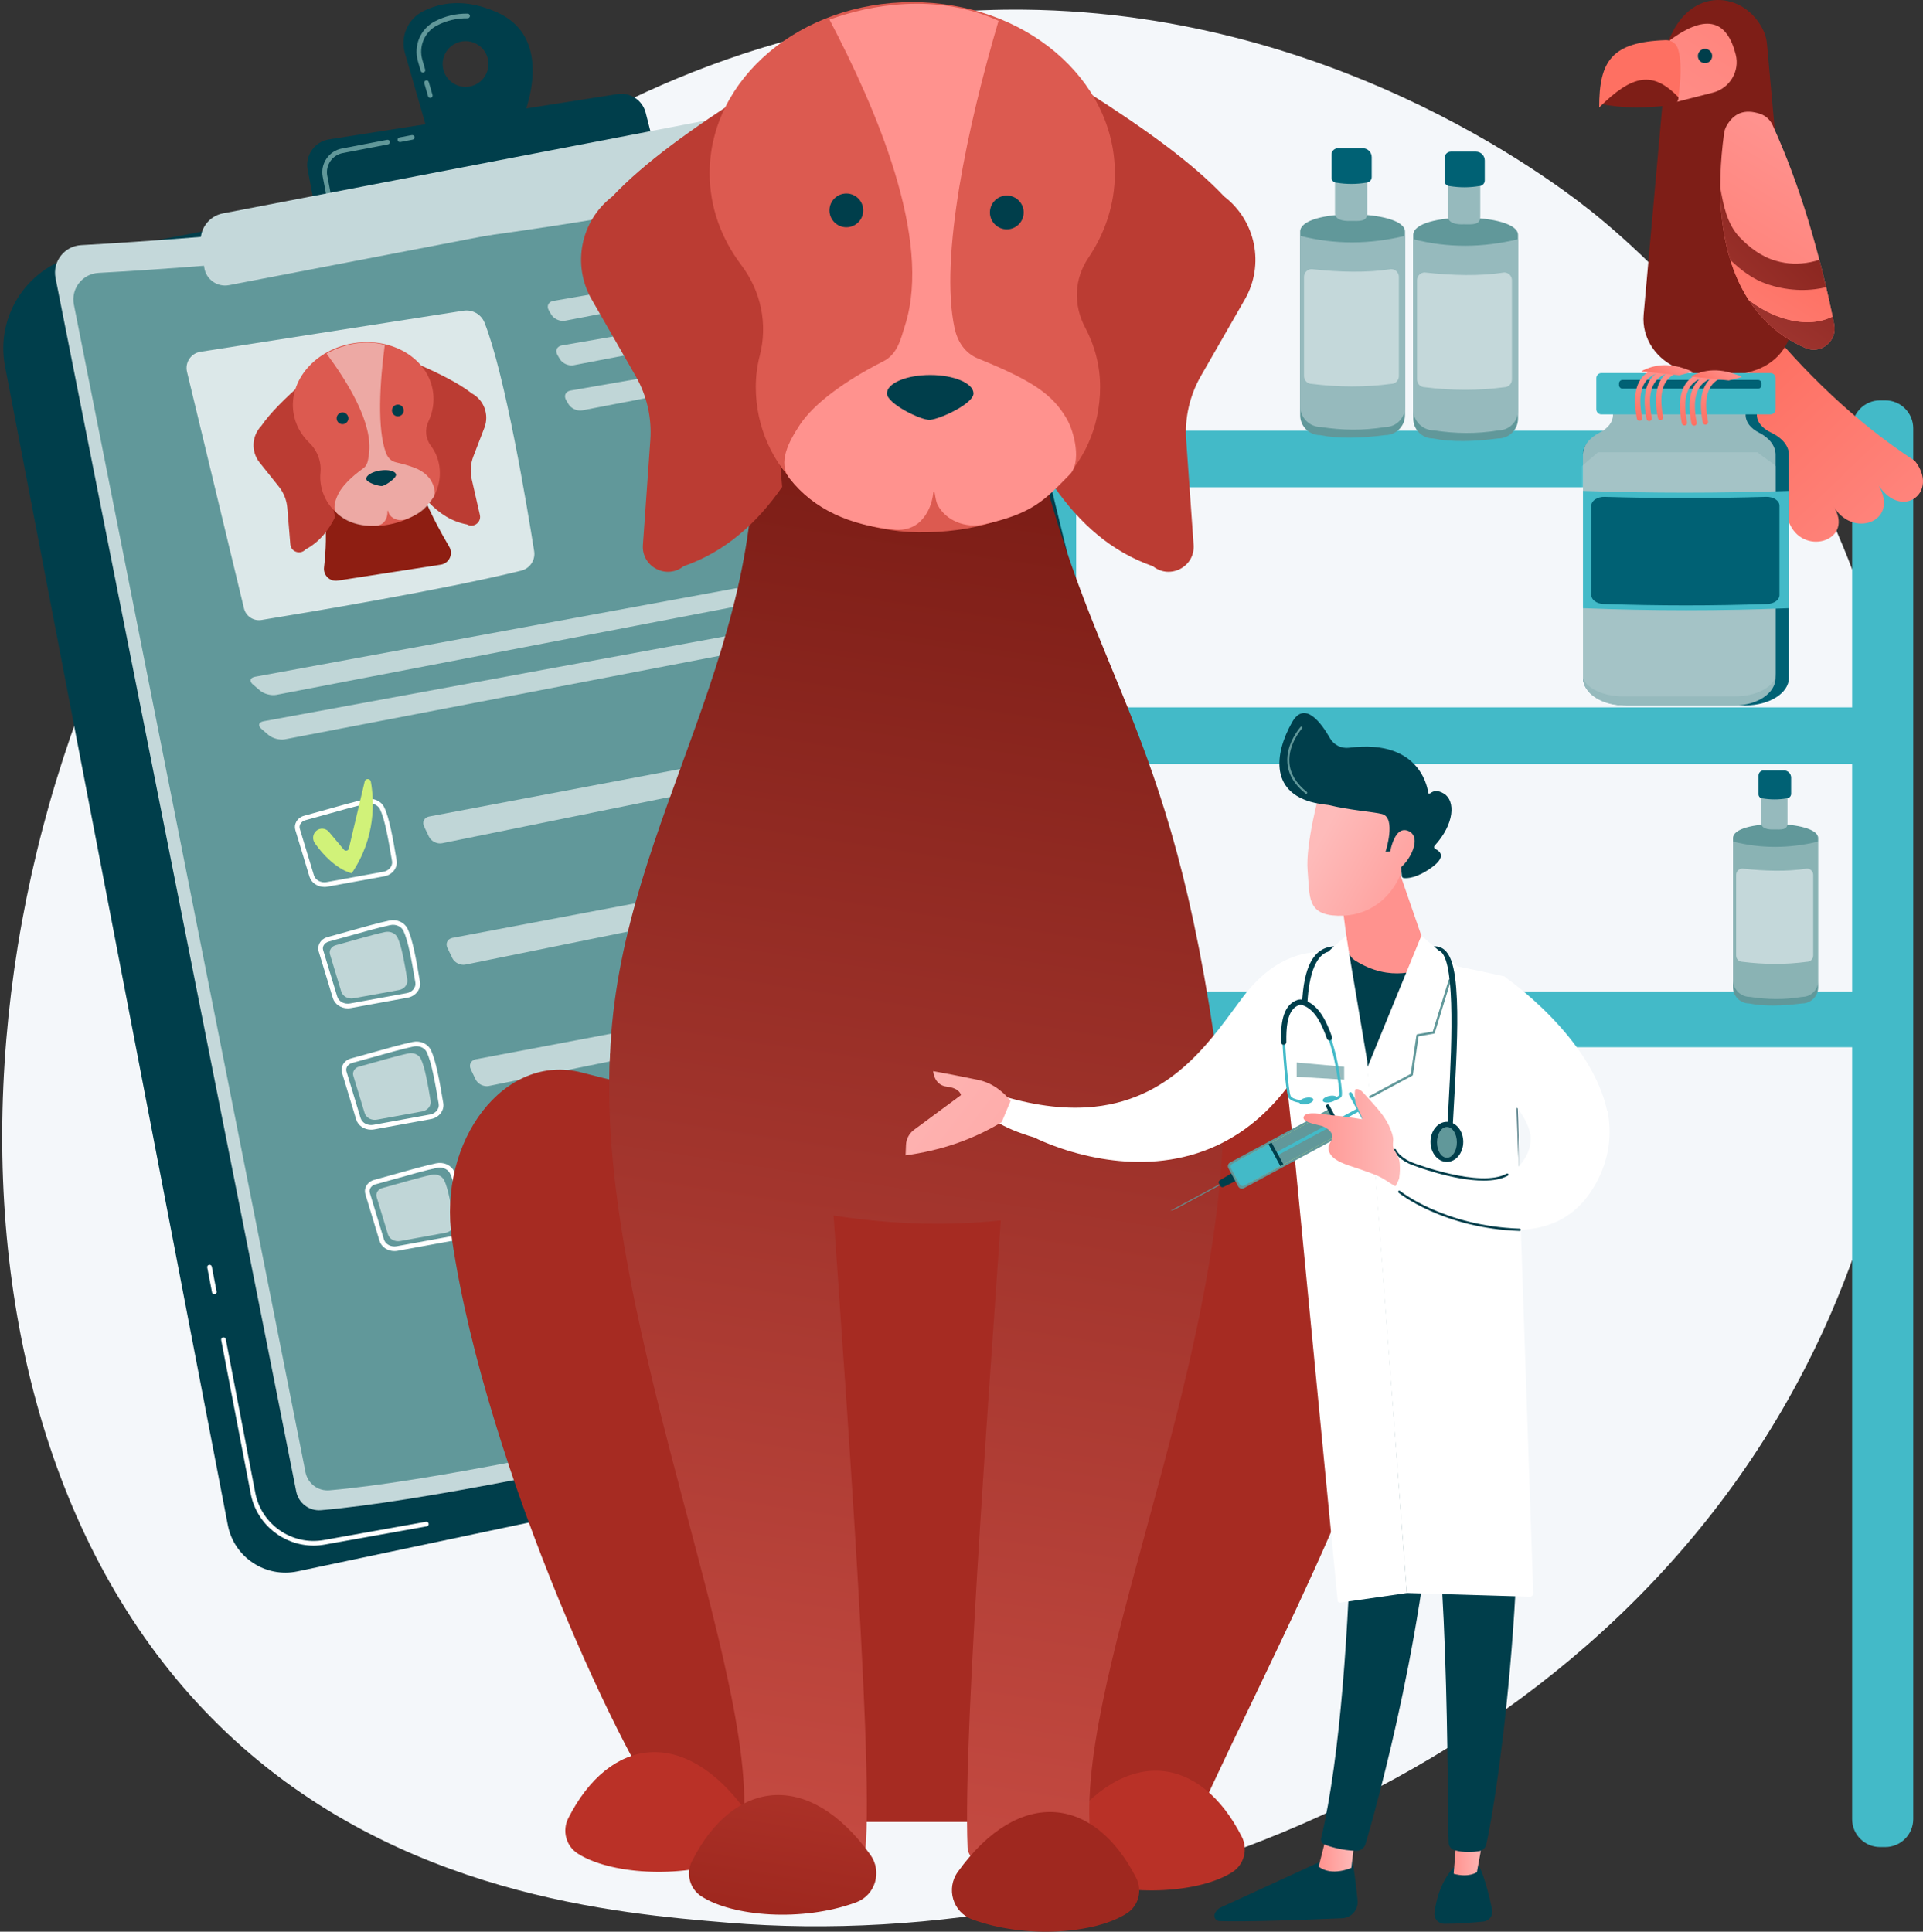 <svg width="430" height="432" viewBox="0 0 430 432" fill="none" xmlns="http://www.w3.org/2000/svg">
<rect x="0" y="0" width="430" height="432" fill="#333333" stroke="none"/>
<path d="M409.824 292.775C366.543 393.94 252.295 437.393 162.779 429.984C138.338 427.961 89.161 423.891 50.764 387.58C-22.976 317.846 -11.62 172.084 58.97 86.267C68.061 75.216 130.984 1.172 229.039 2.163C300.829 2.889 351.218 43.442 357.345 48.494C365.085 54.877 382.157 70.043 397.542 94.103C433.693 150.636 436.871 229.557 409.824 292.775Z" fill="#F4F7FA"/>
<path d="M420.79 108.965H232.169C228.743 108.965 225.939 106.162 225.939 102.735V102.563C225.939 99.136 228.743 96.332 232.169 96.332H420.79C424.217 96.332 427.021 99.136 427.021 102.563V102.735C427.021 106.162 424.217 108.965 420.79 108.965Z" fill="#43BAC8"/>
<path d="M420.536 170.828H231.915C228.488 170.828 225.685 168.024 225.685 164.597V164.425C225.685 160.998 228.488 158.194 231.915 158.194H420.536C423.963 158.194 426.766 160.998 426.766 164.425V164.597C426.766 168.024 423.963 170.828 420.536 170.828Z" fill="#43BAC8"/>
<path d="M420.992 234.199H232.371C228.944 234.199 226.141 231.396 226.141 227.969C226.141 224.542 228.944 221.738 232.371 221.738H420.992C424.419 221.738 427.222 224.542 427.222 227.969C427.223 231.396 424.419 234.199 420.992 234.199Z" fill="#43BAC8"/>
<path d="M234.409 415.779H233.208C229.781 415.779 226.978 412.975 226.978 409.548V98.483C226.978 95.057 229.781 92.253 233.208 92.253H234.409C237.836 92.253 240.64 95.057 240.64 98.483V409.548C240.64 412.975 237.836 415.779 234.409 415.779Z" fill="#43BAC8"/>
<path d="M421.586 413.066H420.385C416.958 413.066 414.154 410.262 414.154 406.835V95.771C414.154 92.344 416.958 89.54 420.385 89.54H421.586C425.013 89.54 427.817 92.344 427.817 95.771V406.835C427.817 410.262 425.013 413.066 421.586 413.066Z" fill="#43BAC8"/>
<path d="M17.993 57.014L195.595 22.873C205.393 20.989 214.949 27.115 217.328 36.805L279.935 291.774C281.797 299.357 277.011 306.975 269.371 308.588L66.528 351.417C59.35 352.932 52.324 348.265 50.94 341.061L1.123 81.913C-1.094 70.379 6.459 59.231 17.993 57.014Z" fill="#003E4B"/>
<path d="M70.105 345.65C63.401 345.65 57.378 340.867 56.072 334.072L49.461 299.684C49.408 299.403 49.592 299.13 49.874 299.076C50.154 299.021 50.427 299.207 50.482 299.488L57.092 333.876C58.451 340.95 65.322 345.674 72.418 344.406L95.252 340.322C95.534 340.274 95.803 340.46 95.854 340.742C95.905 341.024 95.717 341.294 95.434 341.344L72.601 345.428C71.764 345.578 70.929 345.65 70.105 345.65Z" fill="white"/>
<path d="M47.923 289.454C47.679 289.454 47.461 289.281 47.413 289.033L46.343 283.464C46.289 283.183 46.473 282.911 46.755 282.856C47.034 282.805 47.308 282.987 47.363 283.268L48.433 288.837C48.487 289.118 48.303 289.391 48.021 289.445C47.988 289.451 47.955 289.454 47.923 289.454Z" fill="white"/>
<path d="M18.138 54.821C43.023 53.448 128.379 47.588 196.316 29.039C199.414 28.194 202.601 30.051 203.374 33.169L266.838 289.164C267.708 292.674 265.583 296.227 262.078 297.118C233.407 304.409 115.248 334.003 71.79 337.73C69.145 337.957 66.757 336.152 66.24 333.548L12.421 62.194C11.69 58.508 14.386 55.028 18.138 54.821Z" fill="#C4D8DA"/>
<path d="M22.026 61.031C45.974 59.709 128.115 54.07 193.494 36.22C196.476 35.406 199.543 37.194 200.286 40.194L261.361 286.549C262.198 289.927 260.153 293.347 256.78 294.204C229.189 301.221 115.479 329.7 73.657 333.287C71.112 333.505 68.814 331.769 68.317 329.263L16.523 68.126C15.82 64.579 18.415 61.23 22.026 61.031Z" fill="#61989A"/>
<path opacity="0.78" d="M41.819 83.162L54.555 136.047C54.979 137.806 56.684 138.942 58.469 138.65C68.405 137.029 99.344 131.861 116.558 127.612C118.505 127.131 119.755 125.241 119.442 123.26C117.85 113.189 112.976 83.923 108.355 72.185C107.609 70.289 105.641 69.173 103.628 69.487L44.823 78.673C42.702 79.004 41.316 81.076 41.819 83.162Z" fill="white"/>
<g opacity="0.6">
<path d="M188.893 59.707C190.015 59.491 190.754 58.514 190.536 57.535C190.318 56.556 189.219 55.915 188.094 56.11L123.737 67.297C122.611 67.492 122.162 68.459 122.738 69.446L123.254 70.33C123.83 71.317 125.219 71.947 126.341 71.731L188.893 59.707Z" fill="white"/>
</g>
<g opacity="0.6">
<path d="M125.649 77.246C124.523 77.441 124.074 78.408 124.65 79.395L125.166 80.279C125.742 81.265 127.131 81.896 128.253 81.68L190.805 69.656C191.927 69.44 192.666 68.463 192.448 67.484C192.23 66.505 191.131 65.864 190.006 66.06L125.649 77.246Z" fill="white"/>
</g>
<g opacity="0.6">
<path d="M127.589 87.337C126.464 87.533 126.014 88.5 126.59 89.487L127.107 90.371C127.683 91.357 129.072 91.988 130.194 91.772L192.745 79.748C193.867 79.532 194.607 78.555 194.389 77.576C194.171 76.597 193.071 75.956 191.946 76.151L127.589 87.337Z" fill="white"/>
</g>
<g opacity="0.6">
<path d="M208.323 127.222C209.445 127.006 210.154 126.035 209.9 125.063C209.646 124.091 208.519 123.465 207.395 123.671L57.023 151.35C55.9 151.557 55.69 152.334 56.558 153.078L58.144 154.437C59.012 155.18 60.639 155.612 61.761 155.396L208.323 127.222Z" fill="white"/>
</g>
<g opacity="0.6">
<path d="M58.936 161.298C57.813 161.504 57.603 162.282 58.471 163.025L60.057 164.384C60.925 165.127 62.552 165.559 63.674 165.343L210.236 137.169C211.358 136.954 212.068 135.982 211.813 135.01C211.559 134.038 210.432 133.412 209.308 133.619L58.936 161.298Z" fill="white"/>
</g>
<path d="M72.538 198.349C70.992 198.349 69.623 197.438 69.198 196.04L66.043 185.628C65.855 185.01 65.931 184.349 66.257 183.767C66.62 183.116 67.264 182.628 68.025 182.427C69.078 182.149 70.556 181.733 72.12 181.292C75.587 180.313 79.517 179.206 81.858 178.725C83.551 178.376 85.217 179.122 85.907 180.537C87.038 182.854 87.868 187.484 88.688 192.428C88.959 194.057 87.728 195.646 85.946 195.971L73.257 198.284C73.015 198.328 72.774 198.349 72.538 198.349ZM82.668 179.68C82.469 179.68 82.268 179.701 82.067 179.742C79.762 180.215 75.681 181.366 72.402 182.291C70.833 182.733 69.351 183.151 68.29 183.431C67.8 183.56 67.39 183.867 67.163 184.273C66.977 184.607 66.931 184.981 67.036 185.326L70.192 195.738C70.528 196.845 71.767 197.497 73.07 197.263L85.759 194.95C86.987 194.725 87.841 193.671 87.663 192.598C86.856 187.732 86.043 183.184 84.974 180.992C84.579 180.181 83.662 179.68 82.668 179.68Z" fill="white"/>
<g opacity="0.6">
<path d="M95.975 182.596C94.853 182.809 94.339 183.825 94.834 184.854L95.921 187.118C96.416 188.148 97.736 188.804 98.856 188.577L213.57 165.278C214.69 165.051 215.409 163.951 215.169 162.834L215.031 162.191C214.791 161.074 213.676 160.334 212.553 160.546L95.975 182.596Z" fill="white"/>
</g>
<path d="M70.717 185.807C71.551 185.074 72.824 185.171 73.539 186.021L76.897 190.018C77.234 190.419 77.882 190.264 78.003 189.756L81.547 174.771C81.724 174.023 82.793 174.059 82.927 174.815C83.675 179.047 84.097 187.282 78.646 195.292C78.646 195.292 74.653 194.562 70.398 188.567C69.784 187.701 69.919 186.507 70.717 185.807Z" fill="#D1F279"/>
<path d="M77.756 225.494C76.209 225.494 74.84 224.582 74.416 223.184L71.26 212.772C71.073 212.154 71.149 211.494 71.474 210.912C71.837 210.261 72.482 209.773 73.243 209.571H73.243C74.295 209.293 75.771 208.877 77.334 208.436C80.631 207.506 84.733 206.349 87.075 205.869C88.77 205.521 90.434 206.266 91.125 207.681C92.256 209.998 93.085 214.628 93.905 219.572C94.176 221.201 92.945 222.791 91.163 223.115L78.475 225.428C78.233 225.472 77.992 225.494 77.756 225.494ZM73.508 210.575C73.018 210.705 72.607 211.012 72.38 211.418C72.194 211.751 72.15 212.125 72.254 212.47L75.41 222.883C75.745 223.989 76.984 224.642 78.288 224.407L90.977 222.094C92.205 221.87 93.059 220.815 92.881 219.742C92.074 214.876 91.261 210.328 90.192 208.136C89.717 207.163 88.492 206.636 87.284 206.886C84.979 207.359 80.897 208.51 77.616 209.436C76.049 209.878 74.568 210.295 73.508 210.575Z" fill="white"/>
<path opacity="0.6" d="M75.075 211.389C77.7 210.695 83.37 208.997 86.106 208.435C87.265 208.197 88.42 208.704 88.886 209.659C89.791 211.514 90.471 215.429 91.072 219.047C91.251 220.131 90.426 221.182 89.215 221.403L79.075 223.251C77.828 223.478 76.632 222.828 76.303 221.745L73.781 213.425C73.52 212.564 74.101 211.646 75.075 211.389Z" fill="white"/>
<g opacity="0.6">
<path d="M101.194 209.74C100.071 209.952 99.558 210.968 100.052 211.998L101.14 214.262C101.634 215.292 102.955 215.948 104.074 215.721L218.788 192.422C219.908 192.194 220.627 191.095 220.387 189.978L220.249 189.334C220.009 188.217 218.894 187.477 217.772 187.69L101.194 209.74Z" fill="white"/>
</g>
<path d="M82.974 252.639C81.428 252.639 80.059 251.728 79.634 250.329L76.478 239.917C76.291 239.299 76.367 238.638 76.692 238.056C77.056 237.406 77.7 236.917 78.461 236.717C79.513 236.439 80.99 236.022 82.555 235.581C85.85 234.651 89.952 233.494 92.294 233.014C93.988 232.664 95.653 233.412 96.343 234.826C97.474 237.143 98.304 241.773 99.124 246.717C99.394 248.346 98.164 249.936 96.382 250.26L83.693 252.573C83.451 252.617 83.21 252.639 82.974 252.639ZM93.103 233.97C92.905 233.97 92.704 233.99 92.503 234.031C90.198 234.504 86.116 235.655 82.836 236.58C81.268 237.023 79.787 237.44 78.726 237.72C78.236 237.85 77.825 238.156 77.599 238.562C77.412 238.896 77.367 239.27 77.472 239.616L80.628 250.028C80.964 251.134 82.203 251.787 83.507 251.552L96.195 249.239C97.423 249.015 98.277 247.96 98.099 246.887C97.292 242.021 96.479 237.473 95.41 235.282C95.014 234.47 94.098 233.97 93.103 233.97Z" fill="white"/>
<path opacity="0.6" d="M80.293 238.532C82.919 237.839 88.589 236.14 91.325 235.579C92.484 235.341 93.638 235.847 94.105 236.802C95.01 238.658 95.69 242.572 96.29 246.191C96.47 247.274 95.645 248.325 94.433 248.546L84.294 250.395C83.047 250.622 81.85 249.972 81.522 248.889L79 240.568C78.739 239.708 79.32 238.789 80.293 238.532Z" fill="white"/>
<g opacity="0.6">
<path d="M106.412 236.886C105.289 237.098 104.776 238.114 105.27 239.144L106.358 241.408C106.852 242.437 108.173 243.094 109.292 242.866L224.007 219.567C225.126 219.34 225.846 218.24 225.606 217.124L225.467 216.48C225.227 215.363 224.112 214.623 222.99 214.835L106.412 236.886Z" fill="white"/>
</g>
<path d="M88.192 279.783C86.646 279.783 85.277 278.872 84.853 277.474L81.697 267.062C81.51 266.444 81.585 265.783 81.911 265.201C82.274 264.55 82.919 264.062 83.68 263.861C84.732 263.583 86.207 263.167 87.771 262.726C91.067 261.796 95.17 260.639 97.512 260.159C99.207 259.809 100.871 260.556 101.561 261.971C102.693 264.288 103.522 268.918 104.342 273.862C104.613 275.491 103.382 277.08 101.6 277.405L88.912 279.718C88.67 279.762 88.429 279.783 88.192 279.783ZM98.321 261.115C98.123 261.115 97.922 261.135 97.721 261.176C95.415 261.649 91.333 262.8 88.052 263.726C86.485 264.168 85.005 264.585 83.945 264.865C83.455 264.994 83.044 265.301 82.817 265.707C82.631 266.041 82.586 266.415 82.691 266.76L85.846 277.172C86.183 278.279 87.422 278.932 88.725 278.697L101.413 276.383C102.641 276.159 103.496 275.105 103.318 274.032C102.51 269.166 101.698 264.617 100.628 262.426C100.232 261.615 99.316 261.115 98.321 261.115Z" fill="white"/>
<path opacity="0.6" d="M85.511 265.676C88.137 264.982 93.807 263.284 96.543 262.722C97.703 262.485 98.857 262.991 99.323 263.946C100.229 265.801 100.908 269.716 101.509 273.334C101.688 274.418 100.863 275.469 99.652 275.69L89.512 277.538C88.265 277.765 87.069 277.115 86.74 276.033L84.218 267.712C83.957 266.851 84.538 265.933 85.511 265.676Z" fill="white"/>
<g opacity="0.6">
<path d="M111.63 264.03C110.507 264.242 109.994 265.258 110.488 266.288L111.576 268.552C112.07 269.582 113.391 270.238 114.51 270.011L229.225 246.712C230.344 246.485 231.063 245.385 230.823 244.268L230.685 243.624C230.445 242.507 229.33 241.767 228.208 241.98L111.63 264.03Z" fill="white"/>
</g>
<path d="M75.512 129.848L98.569 126.274C100.433 125.985 101.416 123.907 100.459 122.281C98.57 119.072 96.657 115.566 94.671 110.956C94.19 109.839 93.013 109.19 91.812 109.376L74.818 112.011C73.396 112.231 72.412 113.539 72.578 114.969C73.05 119.058 72.905 123.011 72.454 126.895C72.25 128.65 73.766 130.119 75.512 129.848Z" fill="url(#paint0_linear_2474_25153)"/>
<path d="M67.658 85.633C63.798 89.028 60.447 92.304 58.417 95.268C56.261 97.516 56.104 101.014 58.05 103.445L62.35 108.819C63.439 110.179 64.097 111.832 64.242 113.568L64.921 121.727C65.062 123.425 67.159 124.139 68.307 122.881C71.347 121.268 73.425 118.709 74.948 115.601L67.658 85.633Z" fill="#BB3C33"/>
<path d="M93.766 81.586C98.473 83.653 102.659 85.76 105.491 87.972C108.226 89.461 109.434 92.747 108.316 95.654L105.844 102.077C105.218 103.703 105.092 105.478 105.479 107.176L107.302 115.158C107.681 116.819 105.899 118.134 104.424 117.282C101.039 116.666 98.283 114.856 95.891 112.355L93.766 81.586Z" fill="#BB3C33"/>
<path d="M96.807 87.488C95.68 80.215 87.785 75.401 79.174 76.736C70.562 78.071 64.495 85.049 65.623 92.322C66.026 94.923 67.295 97.209 69.153 99.013C71.013 100.817 71.903 103.269 71.656 105.776C71.576 106.578 71.596 107.394 71.723 108.215C72.681 114.394 78.622 118.804 86.706 117.35C95.017 115.855 99.178 110.287 98.22 104.107C97.967 102.476 97.314 100.991 96.355 99.709C95.178 98.136 94.933 96.111 95.778 94.318C96.778 92.196 97.175 89.858 96.807 87.488Z" fill="#DC5A50"/>
<path opacity="0.48" d="M73.011 79.07C77.601 85.273 83.556 94.682 82.477 101.689C82.299 102.843 82.245 104.005 81.22 104.739C78.555 106.643 76.39 108.807 75.57 110.604C74.922 112.023 74.278 113.802 75.428 114.875C77.637 116.936 80.592 117.76 84.146 117.549C84.883 117.505 85.577 117.162 85.992 116.601C86.482 115.94 86.684 115.138 86.648 114.219C86.647 114.169 86.724 114.154 86.741 114.201C86.861 114.543 86.955 114.894 87.123 115.125C87.929 116.234 89.539 116.62 90.926 116.076C94.581 114.643 95.323 113.46 96.938 111.204C97.689 110.154 96.813 107.925 96.02 106.949C94.645 105.255 92.941 104.435 88.489 103.384C87.388 103.124 86.696 102.296 86.323 101.329C84.296 96.079 84.922 85.443 86.038 77.146C80.902 75.691 75.914 77.467 73.011 79.07Z" fill="white"/>
<path d="M88.553 106.128C88.675 106.912 86.331 108.47 85.538 108.675C84.88 108.844 82.016 107.944 81.894 107.16C81.772 106.375 83.165 105.508 85.004 105.223C86.842 104.938 88.431 105.343 88.553 106.128Z" fill="#003E4B"/>
<path d="M90.258 91.596C90.369 92.313 89.877 92.985 89.16 93.097C88.442 93.208 87.77 92.716 87.659 91.999C87.548 91.281 88.04 90.609 88.757 90.498C89.475 90.387 90.146 90.878 90.258 91.596Z" fill="#003E4B"/>
<path d="M77.886 93.352C77.997 94.069 77.505 94.741 76.788 94.852C76.07 94.964 75.398 94.472 75.287 93.754C75.176 93.037 75.668 92.365 76.385 92.254C77.103 92.143 77.774 92.634 77.886 93.352Z" fill="#003E4B"/>
<path d="M111.06 2.718C103.787 -0.512 98.226 0.649 94.522 2.562C91.143 4.308 89.486 8.213 90.542 11.866L95.789 30.024L116.284 27.939C116.284 27.939 125.324 9.052 111.06 2.718ZM105.065 19.333C102.29 19.867 99.608 18.05 99.075 15.274C98.541 12.499 100.358 9.817 103.133 9.284C105.908 8.75 108.59 10.568 109.124 13.343C109.657 16.118 107.84 18.8 105.065 19.333Z" fill="#003E4B"/>
<path d="M96.214 21.895C95.988 21.895 95.781 21.748 95.715 21.52L94.879 18.629C94.8 18.353 94.959 18.065 95.234 17.986C95.511 17.907 95.798 18.065 95.877 18.34L96.713 21.232C96.793 21.508 96.634 21.796 96.358 21.875C96.31 21.889 96.262 21.895 96.214 21.895ZM94.576 16.229C94.351 16.229 94.143 16.081 94.077 15.854L93.443 13.658C92.435 10.166 94.035 6.427 97.248 4.767C99.521 3.594 101.973 3.007 104.566 3.046C104.853 3.049 105.082 3.285 105.079 3.571C105.075 3.856 104.843 4.084 104.56 4.084C104.558 4.084 104.555 4.084 104.553 4.084C102.129 4.053 99.844 4.595 97.725 5.689C94.95 7.123 93.569 10.353 94.441 13.37L95.075 15.566C95.155 15.841 94.996 16.129 94.72 16.209C94.672 16.222 94.624 16.229 94.576 16.229Z" fill="#61989A"/>
<path d="M70.582 47.256L68.796 37.963C68.179 34.755 70.344 31.675 73.571 31.168L138.065 21.047C140.927 20.598 143.661 22.399 144.377 25.207L146.629 34.033L70.582 47.256Z" fill="#003E4B"/>
<path d="M89.421 31.768C89.177 31.768 88.959 31.595 88.911 31.347C88.857 31.065 89.041 30.793 89.323 30.739L92.079 30.209C92.359 30.157 92.632 30.34 92.687 30.621C92.74 30.903 92.556 31.175 92.274 31.229L89.519 31.759C89.486 31.765 89.453 31.768 89.421 31.768Z" fill="#61989A"/>
<path d="M73.395 43.705C73.152 43.705 72.934 43.532 72.886 43.284L72.163 39.524C71.603 36.607 73.52 33.776 76.438 33.216L86.568 31.269C86.847 31.216 87.121 31.399 87.176 31.681C87.23 31.962 87.046 32.234 86.764 32.289L76.634 34.236C74.279 34.688 72.731 36.973 73.184 39.329L73.906 43.088C73.96 43.369 73.776 43.642 73.494 43.696C73.461 43.702 73.428 43.705 73.395 43.705Z" fill="#61989A"/>
<path d="M49.852 47.715L161.892 26.174C165.921 25.399 169.923 27.637 171.373 31.474L171.573 32.004C173.161 36.207 170.578 40.828 166.166 41.676L51.218 63.772C48.577 64.28 46.048 62.477 45.668 59.814L44.926 54.622C44.462 51.374 46.63 48.334 49.852 47.715Z" fill="#C4D8DA"/>
<path d="M309.738 97.308C304.274 98.012 299.3 98.145 295.159 97.308C292.723 97.308 290.73 95.315 290.73 92.879V51.785C290.731 46.549 314.167 46.754 314.167 51.785V92.879C314.166 95.315 312.174 97.308 309.738 97.308Z" fill="#61989A"/>
<path d="M309.738 95.507C304.85 96.322 300.084 96.236 295.405 95.507C292.823 95.507 290.73 93.414 290.73 90.833V52.744C298.447 54.716 306.261 54.668 314.167 52.744V91.079C314.166 93.525 312.184 95.507 309.738 95.507Z" fill="#96BABD"/>
<path opacity="0.44" d="M311.076 85.846C305.269 86.632 299.342 86.603 293.308 85.846C292.357 85.846 291.586 85.075 291.586 84.124V61.909C291.586 60.958 292.357 60.187 293.308 60.187C299.576 60.874 305.582 61.042 311.076 60.187C312.027 60.187 312.798 60.958 312.798 61.909V84.124C312.798 85.075 312.027 85.846 311.076 85.846Z" fill="white"/>
<path d="M301.939 49.408C301.939 49.408 298.514 49.669 298.514 47.687V40.565C298.514 38.583 300.136 36.962 302.117 36.962C304.099 36.962 305.72 38.583 305.72 40.565V47.687C305.72 49.669 303.92 49.408 301.939 49.408Z" fill="#96BABD"/>
<path d="M305.464 40.855C303.343 41.215 301.145 41.239 298.851 40.855C298.24 40.855 297.744 40.36 297.744 39.748V34.572C297.744 33.791 298.378 33.157 299.159 33.157H304.741C305.837 33.157 306.725 34.045 306.725 35.141V39.594C306.725 40.291 306.161 40.855 305.464 40.855Z" fill="#006174"/>
<path d="M335.018 98.059C329.554 98.763 324.581 98.897 320.439 98.059C318.004 98.059 316.011 96.066 316.011 93.63V52.536C316.011 47.3 339.447 47.505 339.447 52.536V93.63C339.447 96.066 337.454 98.059 335.018 98.059Z" fill="#61989A"/>
<path d="M335.018 96.258C330.13 97.073 325.364 96.987 320.685 96.258C318.104 96.258 316.011 94.165 316.011 91.584V53.495C323.727 55.467 331.541 55.419 339.447 53.495V91.83C339.447 94.275 337.464 96.258 335.018 96.258Z" fill="#96BABD"/>
<path opacity="0.44" d="M336.356 86.597C330.549 87.383 324.622 87.354 318.588 86.597C317.637 86.597 316.866 85.826 316.866 84.875V62.66C316.866 61.709 317.637 60.938 318.588 60.938C324.856 61.625 330.862 61.793 336.356 60.938C337.307 60.938 338.078 61.709 338.078 62.66V84.875C338.078 85.826 337.307 86.597 336.356 86.597Z" fill="white"/>
<path d="M327.219 50.159C327.219 50.159 323.794 50.42 323.794 48.438V41.316C323.794 39.334 325.416 37.713 327.398 37.713C329.379 37.713 331.001 39.334 331.001 41.316V48.438C331.001 50.42 329.201 50.159 327.219 50.159Z" fill="#96BABD"/>
<path d="M330.745 41.606C328.624 41.966 326.425 41.99 324.132 41.606C323.52 41.606 323.024 41.111 323.024 40.499V35.323C323.024 34.542 323.658 33.908 324.439 33.908H330.022C331.117 33.908 332.006 34.796 332.006 35.892V40.345C332.006 41.042 331.441 41.606 330.745 41.606Z" fill="#006174"/>
<path d="M385.127 74.68C389.12 90.176 393.971 104.616 400.25 117.298C403.61 124.478 414.914 120.758 409.873 113.021C413.998 120.506 424.843 116.84 420.108 108.592C425.301 116.382 433.703 110.119 428.204 103.092C414.962 94.431 403.503 83.365 393.223 70.709L385.127 74.68Z" fill="url(#paint1_linear_2474_25153)"/>
<path d="M372.961 9.542L367.534 70.362C367.066 75.608 370.344 80.571 375.698 82.555C380.833 84.457 387.282 84.58 392.566 82.776C397.84 80.976 401.126 76.168 400.662 71.056L395.104 9.748C395.02 8.823 394.791 7.916 394.413 7.068C390.382 -1.986 377.733 -3.541 372.961 9.542Z" fill="#7E1E17"/>
<path d="M396.362 27.965C402.519 41.45 406.912 56.488 410.139 72.553C410.882 76.252 407.182 79.304 403.712 77.821C389.865 71.905 381.964 56.021 385.518 29.813C385.601 29.208 385.798 28.624 386.103 28.095C387.693 25.342 390.05 24.267 393.607 25.463C394.832 25.875 395.825 26.789 396.362 27.965Z" fill="url(#paint2_linear_2474_25153)"/>
<path d="M397.765 70.846C395.324 69.951 393.076 68.661 391.031 67.089C394.25 72.053 398.571 75.624 403.712 77.821C407.182 79.304 410.883 76.252 410.14 72.553C410.021 71.965 409.901 71.379 409.779 70.793C405.983 72.676 401.653 72.234 397.765 70.846Z" fill="url(#paint3_linear_2474_25153)"/>
<path d="M408.151 64.277C403.874 65.27 399.444 64.964 395.244 63.589C391.918 62.435 389.376 60.497 386.922 58.15C387.963 61.513 389.346 64.491 391.03 67.088C393.075 68.66 395.323 69.95 397.764 70.845C401.652 72.234 405.982 72.675 409.778 70.793C409.321 68.586 408.841 66.399 408.336 64.234C408.275 64.248 408.213 64.263 408.151 64.277Z" fill="url(#paint4_linear_2474_25153)"/>
<path d="M395.244 63.589C399.444 64.963 403.874 65.269 408.151 64.276C408.214 64.262 408.275 64.248 408.337 64.233C407.855 62.164 407.353 60.113 406.825 58.084C406.198 58.307 405.546 58.488 404.867 58.624C402.194 59.159 399.674 59.082 397.077 58.319C393.869 57.402 391.272 55.416 388.981 53.049C386.165 50.036 385.37 45.956 384.671 41.916C384.69 48.072 385.477 53.48 386.922 58.15C389.377 60.496 391.918 62.435 395.244 63.589Z" fill="url(#paint5_linear_2474_25153)"/>
<path d="M373.407 8.992C381.81 2.763 386.24 4.816 388.122 12.181C389.082 15.937 386.777 19.756 383.02 20.712L374.332 22.927L373.407 8.992Z" fill="url(#paint6_linear_2474_25153)"/>
<path d="M358.068 23.262C362.983 24.275 368.306 24.213 373.885 23.478C374.742 23.365 375.363 22.605 375.307 21.743L374.743 13.027C366.773 15.281 361.509 18.833 358.068 23.262Z" fill="#7E1E17"/>
<path d="M372.462 8.974C360.379 9.392 357.59 13.604 357.59 24.026C365.043 16.637 369.588 15.805 375.307 21.742C375.772 18.125 376.166 13.936 375.198 10.889C374.823 9.708 373.699 8.932 372.462 8.974Z" fill="url(#paint7_linear_2474_25153)"/>
<path d="M381.259 14.114C382.14 14.114 382.855 13.399 382.855 12.518C382.855 11.636 382.14 10.922 381.259 10.922C380.378 10.922 379.663 11.636 379.663 12.518C379.663 13.399 380.378 14.114 381.259 14.114Z" fill="#003E4B"/>
<path d="M392.854 92.83V90.356H361.15V92.83C361.15 94.397 359.793 95.743 357.924 96.773C355.302 98.217 353.732 100.044 353.986 101.718V151.596C353.986 154.999 358.353 157.758 363.741 157.758H390.263C395.651 157.758 400.018 154.999 400.018 151.596V101.718C400.018 99.692 398.47 97.895 396.08 96.773C394.09 95.838 392.854 94.397 392.854 92.83Z" fill="#006174"/>
<path d="M390.336 92.83V90.356H360.671V92.83C360.671 94.397 359.514 95.838 357.652 96.773C355.416 97.895 353.967 99.692 353.967 101.718V151.596C353.967 154.999 358.054 157.758 363.095 157.758H387.911C392.952 157.758 397.039 154.999 397.039 151.596V101.718C397.039 99.692 395.59 97.895 393.354 96.773C391.492 95.838 390.336 94.397 390.336 92.83Z" fill="#96BABD"/>
<path opacity="0.13" d="M353.724 104.291V150.483C353.724 153.385 357.844 155.737 362.926 155.737H387.942C393.024 155.737 397.144 153.385 397.144 150.483V104.291C397.144 104.124 393.026 101.304 393 101.142H357.297C357.271 101.304 353.724 104.124 353.724 104.291Z" fill="white"/>
<path d="M400.018 136.01C384.741 136.633 369.39 136.619 353.967 136.01V109.783C369.17 110.31 384.523 110.3 400.018 109.783V136.01Z" fill="#43BAC8"/>
<path d="M395.905 92.674H358.079C357.453 92.674 356.946 92.167 356.946 91.541V84.564C356.946 83.938 357.453 83.431 358.079 83.431H395.905C396.531 83.431 397.039 83.938 397.039 84.564V91.541C397.039 92.167 396.531 92.674 395.905 92.674Z" fill="#43BAC8"/>
<path d="M393.108 86.921H362.815C362.378 86.921 362.023 86.566 362.023 86.129V85.761C362.023 85.324 362.378 84.97 362.815 84.97H393.108C393.545 84.97 393.899 85.324 393.899 85.761V86.129C393.899 86.566 393.545 86.921 393.108 86.921Z" fill="#006174"/>
<path d="M395.188 135.07C383.021 135.501 370.802 135.491 358.533 135.067C357.022 135.015 355.837 134.143 355.837 133.091V113.083C355.837 111.955 357.193 111.06 358.815 111.108C370.753 111.461 382.792 111.454 394.926 111.104C396.547 111.058 397.9 111.953 397.9 113.08V133.095C397.899 134.15 396.706 135.017 395.188 135.07Z" fill="#006174"/>
<path d="M367.001 93.96C366.924 94.028 366.829 94.077 366.721 94.098C366.397 94.161 366.083 93.95 366.019 93.626C364.794 87.366 366.235 83.645 370.425 82.251C370.738 82.147 371.077 82.317 371.181 82.63C371.285 82.943 371.116 83.281 370.803 83.386C367.235 84.573 366.089 87.754 367.193 93.396C367.235 93.613 367.155 93.825 367.001 93.96Z" fill="url(#paint8_linear_2474_25153)"/>
<path d="M369.162 94.014C369.085 94.081 368.99 94.13 368.882 94.151C368.558 94.215 368.244 94.003 368.18 93.679C366.955 87.419 368.398 83.699 372.586 82.305C372.9 82.201 373.238 82.371 373.342 82.684C373.447 82.997 373.278 83.335 372.964 83.44C369.396 84.627 368.249 87.807 369.354 93.45C369.397 93.666 369.316 93.878 369.162 94.014Z" fill="url(#paint9_linear_2474_25153)"/>
<path d="M371.696 93.791C371.619 93.859 371.523 93.908 371.416 93.929C371.092 93.992 370.778 93.781 370.714 93.457C369.489 87.197 370.931 83.477 375.119 82.082C375.433 81.978 375.771 82.148 375.876 82.461C375.98 82.774 375.811 83.113 375.497 83.217C371.931 84.404 370.784 87.585 371.888 93.227C371.93 93.444 371.85 93.656 371.696 93.791Z" fill="url(#paint10_linear_2474_25153)"/>
<path d="M377.043 95.003C376.966 95.071 376.871 95.12 376.764 95.141C376.439 95.204 376.125 94.993 376.062 94.669C374.837 88.409 376.278 84.688 380.467 83.294C380.781 83.19 381.119 83.36 381.224 83.673C381.328 83.986 381.158 84.324 380.845 84.429C377.277 85.617 376.132 88.797 377.235 94.439C377.278 94.655 377.198 94.867 377.043 95.003Z" fill="url(#paint11_linear_2474_25153)"/>
<path d="M379.204 95.057C379.128 95.125 379.032 95.174 378.925 95.195C378.6 95.258 378.287 95.047 378.223 94.723C376.998 88.463 378.439 84.742 382.628 83.348C382.942 83.244 383.28 83.413 383.385 83.727C383.489 84.04 383.319 84.378 383.006 84.483C379.438 85.669 378.293 88.851 379.397 94.493C379.439 94.709 379.359 94.921 379.204 95.057Z" fill="url(#paint12_linear_2474_25153)"/>
<path d="M381.739 94.834C381.662 94.902 381.566 94.951 381.459 94.972C381.135 95.035 380.821 94.824 380.757 94.5C379.532 88.24 380.974 84.519 385.162 83.126C385.476 83.021 385.814 83.191 385.919 83.504C386.023 83.817 385.854 84.156 385.54 84.26C381.973 85.447 380.827 88.628 381.931 94.27C381.973 94.487 381.893 94.699 381.739 94.834Z" fill="url(#paint13_linear_2474_25153)"/>
<path d="M378.067 84.201L386.586 85.096L389.525 84.298C384.686 82.131 381.101 82.589 378.067 84.201Z" fill="url(#paint14_linear_2474_25153)"/>
<path d="M367.009 83.036L375.528 83.931L378.466 83.133C373.628 80.966 370.043 81.424 367.009 83.036Z" fill="url(#paint15_linear_2474_25153)"/>
<path d="M402.959 224.402C398.521 224.975 394.481 225.083 391.117 224.402C389.139 224.402 387.52 222.784 387.52 220.805V187.426C387.52 183.173 406.557 183.339 406.557 187.426V220.805C406.557 222.784 404.938 224.402 402.959 224.402Z" fill="#61989A"/>
<path opacity="0.26" d="M402.959 222.941C398.989 223.602 395.118 223.532 391.317 222.941C389.22 222.941 387.52 221.24 387.52 219.143V188.205C393.788 189.807 400.135 189.768 406.557 188.205V219.343C406.557 221.33 404.946 222.941 402.959 222.941Z" fill="white"/>
<path d="M404.047 215.092C399.33 215.731 394.516 215.707 389.614 215.092C388.842 215.092 388.215 214.466 388.215 213.693V195.648C388.215 194.876 388.842 194.249 389.614 194.249C394.705 194.808 399.584 194.944 404.047 194.249C404.819 194.249 405.446 194.875 405.446 195.648V213.693C405.446 214.466 404.819 215.092 404.047 215.092Z" fill="#C4D8DA"/>
<path d="M396.624 185.495C396.624 185.495 393.843 185.707 393.843 184.098V178.312C393.843 176.703 395.16 175.386 396.77 175.386C398.379 175.386 399.696 176.703 399.696 178.312V184.098C399.696 185.707 398.234 185.495 396.624 185.495Z" fill="#96BABD"/>
<path d="M399.488 178.548C397.766 178.84 395.98 178.86 394.117 178.548C393.62 178.548 393.218 178.145 393.218 177.648V173.444C393.218 172.809 393.732 172.295 394.367 172.295H398.901C399.791 172.295 400.513 173.016 400.513 173.906V177.523C400.513 178.089 400.054 178.548 399.488 178.548Z" fill="#006174"/>
<path d="M150.384 407.462C140.758 396.828 108.741 329.112 101.074 277.223C97.772 254.872 112.957 235.342 130.119 239.867C181.427 253.396 228.711 248.881 286.648 234.866C301.821 231.196 321.126 259.124 317.833 278.72C310.286 323.619 287.617 362.967 267.28 407.462L150.384 407.462Z" fill="#A62B22"/>
<path d="M127.071 406.629C136.304 388.395 153.123 386.015 166.957 405.217C169.657 408.965 168.09 414.272 163.755 415.865C151.697 420.298 136.118 419.032 129.141 414.494C126.545 412.805 125.672 409.392 127.071 406.629Z" fill="url(#paint16_linear_2474_25153)"/>
<path d="M277.684 410.779C268.45 392.544 251.632 390.165 237.798 409.367C235.098 413.114 236.664 418.421 240.999 420.015C253.057 424.447 268.636 423.182 275.613 418.643C278.209 416.954 279.083 413.542 277.684 410.779Z" fill="url(#paint17_linear_2474_25153)"/>
<path d="M193.497 413.864H165.138C174.157 383.01 132.925 296.554 136.426 235.637L183.122 224.813C188.299 300.945 195.483 392.4 193.497 413.864Z" fill="url(#paint18_linear_2474_25153)"/>
<path d="M219.954 416.58H240.491C242.7 416.58 244.367 414.614 244.053 412.428C239.151 378.268 273.19 308.262 273.597 248.661L230.828 228.13C228.741 227.807 226.825 229.338 226.681 231.444C221.772 303.199 215.271 387.111 216.354 413.137C216.434 415.063 218.026 416.58 219.954 416.58Z" fill="url(#paint19_linear_2474_25153)"/>
<path d="M273.505 246.944C274.245 253.046 270.442 259.927 265 262.205C225.444 278.763 188.233 276.422 147.253 261.406C140.048 258.766 136.585 251.297 136.374 243.287C134.998 190.842 169.734 151.708 168.514 98.648H231.484C245.059 155.663 263.12 161.397 273.505 246.944Z" fill="url(#paint20_linear_2474_25153)"/>
<path d="M154.735 416.209C163.968 397.975 180.787 395.595 194.621 414.797C197.321 418.545 195.754 423.852 191.419 425.445C179.361 429.878 163.782 428.613 156.805 424.074C154.209 422.385 153.336 418.973 154.735 416.209Z" fill="url(#paint21_linear_2474_25153)"/>
<path d="M254.076 420.013C244.842 401.778 228.024 399.399 214.19 418.601C211.49 422.348 213.056 427.656 217.391 429.249C229.449 433.682 245.028 432.416 252.005 427.877C254.601 426.188 255.475 422.776 254.076 420.013Z" fill="url(#paint22_linear_2474_25153)"/>
<path d="M167.4 20.65C154.954 28.586 144.004 36.407 136.941 43.926C129.835 49.356 127.851 59.211 132.304 66.968L142.142 84.107C144.632 88.444 145.773 93.425 145.42 98.414L143.759 121.864C143.413 126.744 149.048 129.692 152.86 126.626C162.193 123.388 169.217 117.039 174.906 108.892L167.4 20.65Z" fill="#BB3C33"/>
<path d="M243.261 20.65C255.706 28.586 266.656 36.407 273.72 43.926C280.826 49.356 282.809 59.211 278.357 66.968L268.518 84.107C266.028 88.444 264.887 93.425 265.241 98.414L266.902 121.864C267.247 126.744 261.612 129.692 257.801 126.626C248.467 123.388 241.444 117.039 235.755 108.892L243.261 20.65Z" fill="#BB3C33"/>
<path d="M249.294 38.734C249.294 17.602 229.01 0.471 203.988 0.471C178.966 0.471 158.682 17.602 158.682 38.734C158.682 46.293 161.278 53.339 165.758 59.273C170.24 65.21 171.689 72.558 169.882 79.565C169.305 81.804 169.001 84.128 169.001 86.513C169.001 104.469 183.919 119.594 207.497 119.025C231.738 118.44 245.993 104.469 245.993 86.513C245.993 81.775 244.793 77.273 242.635 73.213C239.987 68.232 240.184 62.379 243.369 57.664C247.14 52.081 249.294 45.621 249.294 38.734Z" fill="#DC5A50"/>
<path d="M185.476 4.385C195.771 24.003 208.531 53.321 202.387 72.728C201.375 75.924 200.71 79.199 197.477 80.828C189.08 85.06 181.984 90.247 178.867 94.985C176.405 98.727 173.794 103.492 176.586 107.043C181.948 113.862 189.969 117.501 200.145 118.463C202.258 118.663 204.376 117.996 205.802 116.586C207.481 114.926 208.41 112.739 208.711 110.115C208.728 109.973 208.955 109.965 208.981 110.105C209.172 111.129 209.284 112.165 209.659 112.894C211.46 116.396 215.856 118.201 220.032 117.267C231.034 114.808 233.659 111.778 239.233 106.086C241.826 103.438 240.322 96.729 238.5 93.608C235.343 88.198 230.87 85.122 218.7 80.181C215.689 78.958 214.091 76.304 213.457 73.398C210.014 57.609 216.469 27.705 223.284 4.653C209.352 -1.734 194.417 1.113 185.476 4.385Z" fill="url(#paint23_linear_2474_25153)"/>
<path d="M217.676 87.993C217.676 90.273 210.339 93.663 208.002 93.894C206.059 94.087 198.327 90.273 198.327 87.993C198.327 85.713 202.659 83.865 208.002 83.865C213.345 83.865 217.676 85.713 217.676 87.993Z" fill="#003E4B"/>
<path d="M225.129 51.286C227.214 51.286 228.904 49.596 228.904 47.511C228.904 45.426 227.214 43.736 225.129 43.736C223.044 43.736 221.354 45.426 221.354 47.511C221.354 49.596 223.044 51.286 225.129 51.286Z" fill="#003E4B"/>
<path d="M189.25 50.824C191.335 50.824 193.025 49.134 193.025 47.049C193.025 44.965 191.335 43.274 189.25 43.274C187.165 43.274 185.475 44.965 185.475 47.049C185.475 49.134 187.165 50.824 189.25 50.824Z" fill="#003E4B"/>
<path d="M286.808 236.415C286.808 236.415 286.843 236.438 286.872 236.484L286.887 236.496C286.916 236.536 286.954 236.606 286.954 236.687V236.692L286.951 236.779C286.951 236.866 286.957 236.976 286.981 237.097L286.984 237.149C287.284 238.929 288.947 243.8 290.733 250.103C290.75 250.155 290.761 250.213 290.778 250.265C294.783 264.41 300.572 285.352 302.317 295.209C302.317 295.209 305.414 296.337 310.221 297.153H310.233C317.178 299.058 327.659 300.409 337.412 297.855C337.412 297.855 342.831 256.314 336.481 219.242C336.481 219.242 319.645 214.111 301.664 212.979C301.571 212.973 301.479 212.954 301.386 212.948C299.936 212.868 298.48 212.803 297.024 212.803H295.868C295.707 212.803 286.433 217.027 285.537 217.789C285.531 217.795 279.586 235.519 286.808 236.415Z" fill="#003E4B"/>
<path d="M278.095 222.747C271.359 231.626 262.852 245.588 244.729 247.505C238.925 248.12 232.137 247.502 224.102 245.082L217.508 243.473C217.508 243.473 216.148 249.982 231.283 254.389C231.283 254.389 236.959 257.352 245.189 258.911C258.118 261.36 277.351 260.341 290.797 238.916L296.806 213.05C296.806 213.05 286.988 211.025 278.095 222.747Z" fill="white"/>
<path d="M202.588 256.054C202.638 254.716 203.295 253.473 204.372 252.676L214.884 244.904C214.884 244.904 214.67 243.352 211.746 243.02C208.822 242.688 208.67 239.55 208.67 239.55C208.67 239.55 212.731 240.262 218.73 241.507C222.16 242.219 224.555 244.428 225.978 246.189L223.99 250.949C217.32 255.004 210.107 257.323 202.499 258.38L202.588 256.054Z" fill="url(#paint24_linear_2474_25153)"/>
<path d="M295.181 212.91C295.244 212.904 295.302 212.904 295.36 212.904C295.377 212.898 295.389 212.898 295.406 212.893L295.181 212.91Z" fill="#003E4B"/>
<path d="M291.535 212.715L291.558 212.727V212.703C291.552 212.709 291.547 212.715 291.535 212.715Z" fill="#D1F279"/>
<path d="M302.162 414.465C302.162 414.465 303.103 419.791 303.564 425.063C303.745 427.123 302.156 428.912 300.09 428.998C293.069 429.291 278.051 429.859 272.662 429.619C271.852 429.582 271.323 428.753 271.623 428C271.874 427.368 272.358 426.858 272.976 426.574L297.782 415.173L302.162 414.465Z" fill="#003E4B"/>
<path d="M302.933 411.337L302.177 417.707C302.177 417.707 297.832 419.73 294.864 417.452L296.664 410.353L302.933 411.337Z" fill="url(#paint25_linear_2474_25153)"/>
<path d="M302.365 291.57C302.691 293.234 304.117 374.587 295.421 411.044C295.279 411.639 295.581 412.253 296.147 412.484C297.481 413.029 300.096 413.818 303.229 413.923C304.2 413.956 305.07 413.325 305.343 412.393C307.829 403.935 319.74 361.554 321.294 321.07C323.031 275.832 321.294 319.53 321.294 319.53L320.276 291.566L302.365 291.57Z" fill="#003E4B"/>
<path d="M330.698 417.244C330.698 417.244 332.196 419.933 333.646 427.077C333.907 428.368 333.006 429.602 331.696 429.731C329.378 429.959 325.808 430.252 322.95 430.233C321.632 430.224 320.604 429.076 320.762 427.768C321.079 425.16 322.065 420.881 325.113 417.547L330.698 417.244Z" fill="#003E4B"/>
<path d="M332.014 409.05L330.248 418.684C330.248 418.684 328.501 419.983 325.047 419.041L325.89 408.676L332.014 409.05Z" fill="url(#paint26_linear_2474_25153)"/>
<path d="M336.785 294.067C343.897 336.99 335.242 400.154 332.323 412.517C332.145 413.274 331.534 413.854 330.767 413.981C329.464 414.197 327.318 414.374 325.204 413.759C324.475 413.548 323.963 412.891 323.933 412.132C323.542 402.137 324.247 340.778 317.62 316.528C317.284 315.299 316.533 314.228 315.495 313.489L302.633 304.345L301.646 289.564L336.785 294.067Z" fill="#003E4B"/>
<path d="M328.122 238.971L336.297 218.333C336.297 218.333 356.205 231.86 359.479 249.011C355.718 249.288 348.872 250.266 342.172 253.649C340.7 245.551 328.122 238.971 328.122 238.971Z" fill="white"/>
<path d="M313.055 195.434L319.837 215.046C319.949 215.371 319.815 215.731 319.515 215.897C317.666 216.919 311.006 219.874 302.979 214.785C302.143 214.255 301.574 213.39 301.447 212.408L299.251 195.434H313.055Z" fill="url(#paint27_linear_2474_25153)"/>
<path d="M325.926 216.125L317.833 209.252L305.727 238.808L314.555 356.256L342.119 357.08C342.314 357.086 342.502 357.011 342.64 356.873C342.778 356.734 342.852 356.545 342.845 356.351L338.997 243.36C338.997 243.36 338.892 218.944 336.297 218.333C333.702 217.722 325.926 216.125 325.926 216.125Z" fill="white"/>
<path d="M286.921 236.498L286.954 236.688V236.694L286.95 236.781L286.98 237.099L287.198 237.151L289.675 260.471C289.675 260.477 289.675 260.477 289.675 260.482L299.087 357.779C299.11 357.975 299.072 358.148 299.222 358.27C299.373 358.385 299.504 358.437 299.695 358.408L314.587 356.259L310.24 297.855L310.227 297.768L305.726 237.289L301.647 213.004V212.992L301.031 209.254L297.019 212.779L296.958 212.784L295.809 212.848L295.336 212.871C294.596 213.067 291.562 214.212 291.562 214.212C291.562 214.229 290.502 214.685 289.994 214.928C289.965 214.94 289.958 214.951 289.935 214.963C289.785 215.038 289.643 215.119 289.487 215.2C289.464 215.211 289.812 215.223 289.789 215.24C289.477 215.414 289.403 215.604 289.403 215.806V215.818L287.366 236.417L287.135 236.486L286.921 236.498Z" fill="white"/>
<path d="M300.56 238.57V241.444L289.948 240.805V237.611L300.56 238.57Z" fill="#96BABD"/>
<path d="M306.38 245.58C306.287 245.58 306.198 245.53 306.151 245.443C306.083 245.317 306.131 245.16 306.257 245.092L315.444 240.158L316.73 231.503C316.746 231.393 316.831 231.305 316.94 231.286L320.383 230.675L323.925 219.168C323.967 219.031 324.109 218.953 324.249 218.997C324.386 219.039 324.463 219.184 324.421 219.321L320.832 230.979C320.804 231.072 320.725 231.141 320.629 231.158L317.215 231.765L315.938 240.363C315.926 240.444 315.876 240.515 315.804 240.554L306.502 245.549C306.463 245.57 306.421 245.58 306.38 245.58Z" fill="#61989A"/>
<path d="M304.17 242.717C304.102 242.717 304.036 242.681 304 242.618L299.081 233.994C299.059 233.956 299.051 233.91 299.058 233.866L299.853 229.093L295.926 227.003C295.858 226.967 295.817 226.894 295.823 226.817L296.831 212.767C296.839 212.659 296.93 212.579 297.039 212.586C297.147 212.594 297.227 212.687 297.22 212.794L296.22 226.718L300.16 228.815C300.234 228.854 300.274 228.936 300.26 229.019L299.454 233.861L304.339 242.425C304.392 242.519 304.359 242.637 304.266 242.691C304.236 242.708 304.203 242.717 304.17 242.717Z" fill="white"/>
<path d="M310.699 257.787C310.699 257.787 333.051 270.419 340.593 259.633C342.159 257.393 342.533 255.167 342.148 253.045C348.848 249.662 355.693 248.683 359.454 248.406C360.442 253.577 359.92 259.076 356.881 264.633C343.67 288.8 307.741 263.298 307.741 263.298L310.699 257.787Z" fill="white"/>
<path d="M331.74 264.03C324.963 264.03 316.363 260.756 315.893 260.575C315.777 260.536 312.807 259.506 311.685 257.314C311.619 257.187 311.67 257.03 311.798 256.965C311.924 256.9 312.082 256.95 312.147 257.078C313.173 259.081 316.041 260.077 316.07 260.087C316.228 260.147 330.942 265.75 336.91 262.474C337.034 262.405 337.193 262.451 337.262 262.577C337.331 262.702 337.285 262.86 337.159 262.93C335.713 263.724 333.811 264.03 331.74 264.03Z" fill="#003E4B"/>
<path d="M339.802 275.285C339.799 275.285 339.796 275.285 339.793 275.285C322.635 274.694 312.828 266.806 312.731 266.727C312.62 266.636 312.604 266.472 312.695 266.361C312.786 266.25 312.95 266.235 313.061 266.325C313.157 266.404 322.838 274.181 339.811 274.766C339.954 274.771 340.066 274.891 340.062 275.034C340.057 275.174 339.942 275.285 339.802 275.285Z" fill="#003E4B"/>
<path d="M295.148 176.842C295.148 176.842 291.876 188.737 292.39 194.661C292.904 200.585 292.183 204.58 299.148 204.791C306.113 205.002 311.353 200.797 313.617 194.499C313.617 194.499 317.185 184.783 315.567 181.244C313.948 177.706 295.148 176.842 295.148 176.842Z" fill="url(#paint28_linear_2474_25153)"/>
<path d="M322.905 177.504C321.422 176.58 320.456 176.899 319.891 177.365C319.732 177.496 319.537 177.499 319.379 177.422C319.364 177.247 318.238 165.088 301.663 167.227C299.941 167.449 298.254 166.607 297.397 165.097C295.437 161.646 291.72 156.572 288.912 161.53C284.919 168.582 283.734 177.836 295.045 179.754C295.714 179.868 296.389 179.958 297.068 180.031C301.737 181.182 307.055 181.545 309.026 182.042C312.319 182.872 309.803 190.533 309.803 190.533L310.662 190.41L312.493 190.147C312.759 190.109 313.018 190.41 313.039 190.678L313.465 195.912C313.483 196.138 313.661 196.342 313.886 196.366C314.723 196.457 316.895 196.375 320.234 193.925C323.498 191.53 321.932 190.315 320.932 189.85C320.648 189.718 320.593 189.347 320.804 189.117C325.26 184.263 325.484 179.11 322.905 177.504Z" fill="#003E4B"/>
<path d="M310.635 191.726C310.635 191.726 311.471 184.307 314.965 185.854C318.459 187.4 314.448 194.106 311.908 194.743L310.635 191.726Z" fill="url(#paint29_linear_2474_25153)"/>
<path d="M292.109 177.511C292.165 177.503 292.219 177.474 292.257 177.426C292.336 177.326 292.319 177.181 292.219 177.102C289.837 175.217 288.529 173.039 288.33 170.626C287.985 166.43 291.144 162.9 291.176 162.865C291.262 162.77 291.255 162.624 291.161 162.539C291.066 162.453 290.92 162.46 290.835 162.554C290.699 162.703 287.511 166.262 287.87 170.66C288.079 173.207 289.446 175.495 291.933 177.463C291.985 177.505 292.049 177.52 292.109 177.511Z" fill="#61989A"/>
<path d="M274.701 263.762L274.794 263.934L262.628 270.5L261.671 270.793L274.701 263.762Z" fill="#61989A"/>
<path d="M275.49 262.333L276.421 264.059L273.572 265.452C273.317 265.577 273.009 265.478 272.874 265.228L272.565 264.656C272.43 264.406 272.516 264.094 272.761 263.95L275.49 262.333Z" fill="#003E4B"/>
<path d="M296.972 248.149L300.068 253.887L278.154 265.714C277.7 265.959 277.133 265.79 276.888 265.336L274.679 261.242C274.434 260.788 274.603 260.221 275.057 259.976L296.972 248.149Z" fill="#61989A"/>
<path d="M300.008 253.363L279.842 264.247C278.565 264.936 276.972 264.459 276.282 263.183L276.147 262.931C275.458 261.654 275.934 260.061 277.211 259.372L297.377 248.488L300.008 253.363Z" fill="#D1F279"/>
<path d="M300.008 253.363L279.842 264.247C278.565 264.936 276.972 264.459 276.282 263.183L276.147 262.931C275.458 261.654 275.934 260.061 277.211 259.372L297.377 248.488L300.008 253.363Z" fill="#61989A"/>
<path d="M286.74 260.523L278.228 265.116C277.842 265.324 277.361 265.181 277.153 264.795L275.276 261.317C275.067 260.931 275.211 260.449 275.597 260.241L284.109 255.647L286.74 260.523Z" fill="#43BAC8"/>
<path d="M303.695 247.807L304.044 248.454L285.751 258.326L285.402 257.679L303.695 247.807Z" fill="#43BAC8"/>
<path d="M284.339 255.505L286.978 260.396L286.288 260.769L283.648 255.877L284.339 255.505Z" fill="#003E4B"/>
<path d="M297.237 247.197L301.009 254.186C301.112 254.377 301.041 254.615 300.851 254.718C300.66 254.821 300.422 254.75 300.319 254.559L296.547 247.57C296.444 247.379 296.515 247.141 296.706 247.038C296.897 246.936 297.134 247.007 297.237 247.197Z" fill="#003E4B"/>
<path d="M302.312 244.455L306.101 251.44C306.204 251.631 306.132 251.869 305.942 251.972C305.751 252.075 305.513 252.004 305.41 251.813L301.638 244.824C301.536 244.633 301.607 244.395 301.797 244.292C301.988 244.189 302.209 244.264 302.312 244.455Z" fill="#43BAC8"/>
<path d="M309.164 263.523C310.093 264.062 310.941 264.699 311.921 265.224C311.951 265.24 311.983 265.256 312.016 265.254C312.079 265.249 312.116 265.183 312.142 265.126C312.429 264.499 312.915 263.799 312.915 263.09C313.043 262.21 313.053 261.315 313.008 260.427C312.945 259.165 312.577 258.466 311.898 257.392C311.333 256.499 311.461 255.98 311.522 255.036C311.578 254.186 311.201 253.208 310.89 252.427C310.042 250.297 308.551 248.494 307.034 246.806C306.357 246.053 305.68 245.299 305.003 244.546C304.506 243.993 303.843 243.386 303.124 243.578C302.817 243.732 302.971 245.908 303.049 246.302C303.257 247.359 303.946 248.478 304.363 249.472C304.476 249.741 304.592 250.025 304.561 250.316C302.168 249.893 299.756 249.575 297.335 249.364C296.171 249.262 292.041 248.325 291.511 249.75C291.019 251.071 295.047 251.558 295.824 251.891C297.206 252.484 298.489 253.636 297.638 255.14C297.353 255.644 297.057 256.178 297.061 256.758C297.082 259.557 301.589 260.607 303.609 261.31C305.105 261.831 306.606 262.346 308.065 262.966C308.451 263.13 308.813 263.32 309.164 263.523Z" fill="url(#paint30_linear_2474_25153)"/>
<path d="M324.771 253.099L323.574 253.036C323.677 251.053 323.791 249.042 323.905 247.032C324.787 231.456 325.319 213.729 321.697 212.555L320.63 211.63C324.378 211.529 325.449 216.039 325.78 223.705C326.059 230.199 325.573 238.791 325.102 247.1C324.989 249.108 324.875 251.117 324.771 253.099Z" fill="#003E4B"/>
<path d="M323.534 259.846C325.555 259.846 327.193 257.839 327.193 255.362C327.193 252.886 325.555 250.879 323.534 250.879C321.514 250.879 319.875 252.886 319.875 255.362C319.875 257.839 321.514 259.846 323.534 259.846Z" fill="#003E4B"/>
<path d="M323.545 258.913C324.773 258.913 325.768 257.37 325.768 255.467C325.768 253.563 324.773 252.021 323.545 252.021C322.317 252.021 321.322 253.563 321.322 255.467C321.322 257.37 322.317 258.913 323.545 258.913Z" fill="#61989A"/>
<path d="M292.331 224.649L291.133 224.595C291.504 216.432 293.567 211.903 298.298 211.629L297.023 212.828C294.566 213.502 292.672 217.154 292.331 224.649Z" fill="#003E4B"/>
<path d="M291.443 246.668C291.156 246.668 290.869 246.647 290.601 246.612C290.132 246.55 288.563 246.279 288.081 245.404C287.492 244.336 286.702 233.709 286.735 231.774C286.791 228.64 287.237 224.914 290.227 223.905C291.42 223.502 293.055 224.611 293.834 225.329C295.132 226.525 295.964 228.141 296.544 229.415C297.308 231.092 297.944 232.965 298.608 235.486C299.144 237.523 300.45 244.597 299.969 245.232C299.396 245.988 298.354 246.126 297.422 246.196L297.377 245.598C298.168 245.539 299.044 245.43 299.473 244.893C299.651 244.211 298.731 238.311 298.028 235.639C297.374 233.152 296.747 231.309 295.999 229.663C295.442 228.441 294.647 226.893 293.428 225.77C292.69 225.09 291.28 224.184 290.419 224.473C287.784 225.363 287.387 228.848 287.335 231.784C287.295 234.097 288.139 244.267 288.606 245.115C288.829 245.52 289.663 245.883 290.68 246.018C291.695 246.152 292.625 246.017 292.942 245.689L293.373 246.105C292.973 246.52 292.207 246.668 291.443 246.668Z" fill="#43BAC8"/>
<path d="M298.915 245.456C298.999 245.839 298.363 246.303 297.495 246.493C296.627 246.683 295.856 246.527 295.772 246.145C295.688 245.763 296.324 245.299 297.192 245.108C298.06 244.918 298.832 245.074 298.915 245.456Z" fill="#43BAC8"/>
<path d="M293.671 245.872C293.755 246.254 293.119 246.718 292.251 246.909C291.383 247.099 290.612 246.943 290.528 246.561C290.444 246.178 291.08 245.714 291.948 245.524C292.816 245.334 293.588 245.49 293.671 245.872Z" fill="#43BAC8"/>
<path d="M287.038 233.655C286.712 233.655 286.445 233.394 286.439 233.067C286.43 232.63 286.429 232.193 286.436 231.77C286.493 228.538 286.964 224.691 290.131 223.623C291.764 223.072 293.809 224.899 294.037 225.11C295.375 226.342 296.226 227.992 296.817 229.292C297.184 230.098 297.52 230.946 297.843 231.883C297.951 232.196 297.785 232.537 297.472 232.646C297.159 232.753 296.818 232.587 296.71 232.275C296.399 231.373 296.077 230.56 295.726 229.789C295.181 228.592 294.404 227.078 293.225 225.991C292.386 225.219 291.144 224.545 290.515 224.759C288.057 225.588 287.685 228.953 287.635 231.791C287.628 232.199 287.629 232.62 287.638 233.043C287.644 233.374 287.381 233.648 287.051 233.655C287.046 233.655 287.042 233.655 287.038 233.655Z" fill="#003E4B"/>
<defs>
<linearGradient id="paint0_linear_2474_25153" x1="86.222" y1="63.456" x2="86.482" y2="102.657" gradientUnits="userSpaceOnUse">
<stop stop-color="#7E1E17"/>
<stop offset="1" stop-color="#8E1E12"/>
</linearGradient>
<linearGradient id="paint1_linear_2474_25153" x1="444.194" y1="142.158" x2="389.295" y2="84.1" gradientUnits="userSpaceOnUse">
<stop stop-color="#FF928E"/>
<stop offset="1" stop-color="#FE7062"/>
</linearGradient>
<linearGradient id="paint2_linear_2474_25153" x1="407.576" y1="35.703" x2="372.523" y2="94.346" gradientUnits="userSpaceOnUse">
<stop stop-color="#FF928E"/>
<stop offset="1" stop-color="#FE7062"/>
</linearGradient>
<linearGradient id="paint3_linear_2474_25153" x1="419.705" y1="45.342" x2="373.268" y2="107.971" gradientUnits="userSpaceOnUse">
<stop stop-color="#7E1E17"/>
<stop offset="1" stop-color="#C04C48"/>
</linearGradient>
<linearGradient id="paint4_linear_2474_25153" x1="372.949" y1="104.572" x2="403.041" y2="57.066" gradientUnits="userSpaceOnUse">
<stop stop-color="#FF928E"/>
<stop offset="1" stop-color="#FE7062"/>
</linearGradient>
<linearGradient id="paint5_linear_2474_25153" x1="410.587" y1="39.384" x2="361.248" y2="87.348" gradientUnits="userSpaceOnUse">
<stop stop-color="#7E1E17"/>
<stop offset="1" stop-color="#BA4540"/>
</linearGradient>
<linearGradient id="paint6_linear_2474_25153" x1="365.974" y1="35.978" x2="416.259" y2="-43.406" gradientUnits="userSpaceOnUse">
<stop stop-color="#FF928E"/>
<stop offset="1" stop-color="#FE7062"/>
</linearGradient>
<linearGradient id="paint7_linear_2474_25153" x1="392.139" y1="-6.072" x2="378.639" y2="6.909" gradientUnits="userSpaceOnUse">
<stop stop-color="#FF928E"/>
<stop offset="1" stop-color="#FE7062"/>
</linearGradient>
<linearGradient id="paint8_linear_2474_25153" x1="367.612" y1="82.765" x2="369.606" y2="93.565" gradientUnits="userSpaceOnUse">
<stop stop-color="#FF928E"/>
<stop offset="1" stop-color="#FE7062"/>
</linearGradient>
<linearGradient id="paint9_linear_2474_25153" x1="369.773" y1="82.819" x2="371.768" y2="93.619" gradientUnits="userSpaceOnUse">
<stop stop-color="#FF928E"/>
<stop offset="1" stop-color="#FE7062"/>
</linearGradient>
<linearGradient id="paint10_linear_2474_25153" x1="372.307" y1="82.596" x2="374.301" y2="93.396" gradientUnits="userSpaceOnUse">
<stop stop-color="#FF928E"/>
<stop offset="1" stop-color="#FE7062"/>
</linearGradient>
<linearGradient id="paint11_linear_2474_25153" x1="377.655" y1="83.808" x2="379.649" y2="94.608" gradientUnits="userSpaceOnUse">
<stop stop-color="#FF928E"/>
<stop offset="1" stop-color="#FE7062"/>
</linearGradient>
<linearGradient id="paint12_linear_2474_25153" x1="379.816" y1="83.862" x2="381.81" y2="94.662" gradientUnits="userSpaceOnUse">
<stop stop-color="#FF928E"/>
<stop offset="1" stop-color="#FE7062"/>
</linearGradient>
<linearGradient id="paint13_linear_2474_25153" x1="382.35" y1="83.639" x2="384.344" y2="94.439" gradientUnits="userSpaceOnUse">
<stop stop-color="#FF928E"/>
<stop offset="1" stop-color="#FE7062"/>
</linearGradient>
<linearGradient id="paint14_linear_2474_25153" x1="385.615" y1="81.607" x2="381.977" y2="86.892" gradientUnits="userSpaceOnUse">
<stop stop-color="#FF928E"/>
<stop offset="1" stop-color="#FE7062"/>
</linearGradient>
<linearGradient id="paint15_linear_2474_25153" x1="374.556" y1="80.442" x2="370.919" y2="85.727" gradientUnits="userSpaceOnUse">
<stop stop-color="#FF928E"/>
<stop offset="1" stop-color="#FE7062"/>
</linearGradient>
<linearGradient id="paint16_linear_2474_25153" x1="179.838" y1="181.973" x2="161.146" y2="312.815" gradientUnits="userSpaceOnUse">
<stop stop-color="#9E281F"/>
<stop offset="1" stop-color="#BA3127"/>
</linearGradient>
<linearGradient id="paint17_linear_2474_25153" x1="204.486" y1="43.113" x2="223.178" y2="173.955" gradientUnits="userSpaceOnUse">
<stop stop-color="#9F281F"/>
<stop offset="1" stop-color="#B93127"/>
</linearGradient>
<linearGradient id="paint18_linear_2474_25153" x1="151.512" y1="412.702" x2="197.722" y2="110.52" gradientUnits="userSpaceOnUse">
<stop stop-color="#C64B42"/>
<stop offset="1" stop-color="#7E1E17"/>
</linearGradient>
<linearGradient id="paint19_linear_2474_25153" x1="223.052" y1="423.642" x2="269.262" y2="121.459" gradientUnits="userSpaceOnUse">
<stop stop-color="#C64B42"/>
<stop offset="1" stop-color="#7E1E17"/>
</linearGradient>
<linearGradient id="paint20_linear_2474_25153" x1="177.981" y1="416.749" x2="224.191" y2="114.567" gradientUnits="userSpaceOnUse">
<stop stop-color="#C64B42"/>
<stop offset="1" stop-color="#7E1E17"/>
</linearGradient>
<linearGradient id="paint21_linear_2474_25153" x1="173.709" y1="427.087" x2="206.939" y2="220.44" gradientUnits="userSpaceOnUse">
<stop stop-color="#9F281F"/>
<stop offset="1" stop-color="#FE7062"/>
</linearGradient>
<linearGradient id="paint22_linear_2474_25153" x1="207.884" y1="261.638" x2="174.655" y2="54.991" gradientUnits="userSpaceOnUse">
<stop stop-color="#9F281F"/>
<stop offset="1" stop-color="#FE7062"/>
</linearGradient>
<linearGradient id="paint23_linear_2474_25153" x1="259.463" y1="6.002" x2="397.574" y2="-138.34" gradientUnits="userSpaceOnUse">
<stop stop-color="#FF928E"/>
<stop offset="1" stop-color="#FE7062"/>
</linearGradient>
<linearGradient id="paint24_linear_2474_25153" x1="183.189" y1="228.259" x2="289.934" y2="309.918" gradientUnits="userSpaceOnUse">
<stop stop-color="#FEBBBA"/>
<stop offset="1" stop-color="#FF928E"/>
</linearGradient>
<linearGradient id="paint25_linear_2474_25153" x1="302.933" y1="414.444" x2="294.864" y2="414.444" gradientUnits="userSpaceOnUse">
<stop stop-color="#FEBBBA"/>
<stop offset="1" stop-color="#FF928E"/>
</linearGradient>
<linearGradient id="paint26_linear_2474_25153" x1="332.014" y1="414.03" x2="325.047" y2="414.03" gradientUnits="userSpaceOnUse">
<stop stop-color="#FEBBBA"/>
<stop offset="1" stop-color="#FF928E"/>
</linearGradient>
<linearGradient id="paint27_linear_2474_25153" x1="340.718" y1="222.459" x2="330.896" y2="217.259" gradientUnits="userSpaceOnUse">
<stop stop-color="#FEBBBA"/>
<stop offset="1" stop-color="#FF928E"/>
</linearGradient>
<linearGradient id="paint28_linear_2474_25153" x1="295.537" y1="186.845" x2="326.455" y2="204.177" gradientUnits="userSpaceOnUse">
<stop stop-color="#FEBBBA"/>
<stop offset="1" stop-color="#FF928E"/>
</linearGradient>
<linearGradient id="paint29_linear_2474_25153" x1="298.347" y1="181.832" x2="329.265" y2="199.165" gradientUnits="userSpaceOnUse">
<stop stop-color="#FEBBBA"/>
<stop offset="1" stop-color="#FF928E"/>
</linearGradient>
<linearGradient id="paint30_linear_2474_25153" x1="313.032" y1="254.398" x2="291.469" y2="254.398" gradientUnits="userSpaceOnUse">
<stop stop-color="#FEBBBA"/>
<stop offset="1" stop-color="#FF928E"/>
</linearGradient>
</defs>
</svg>
